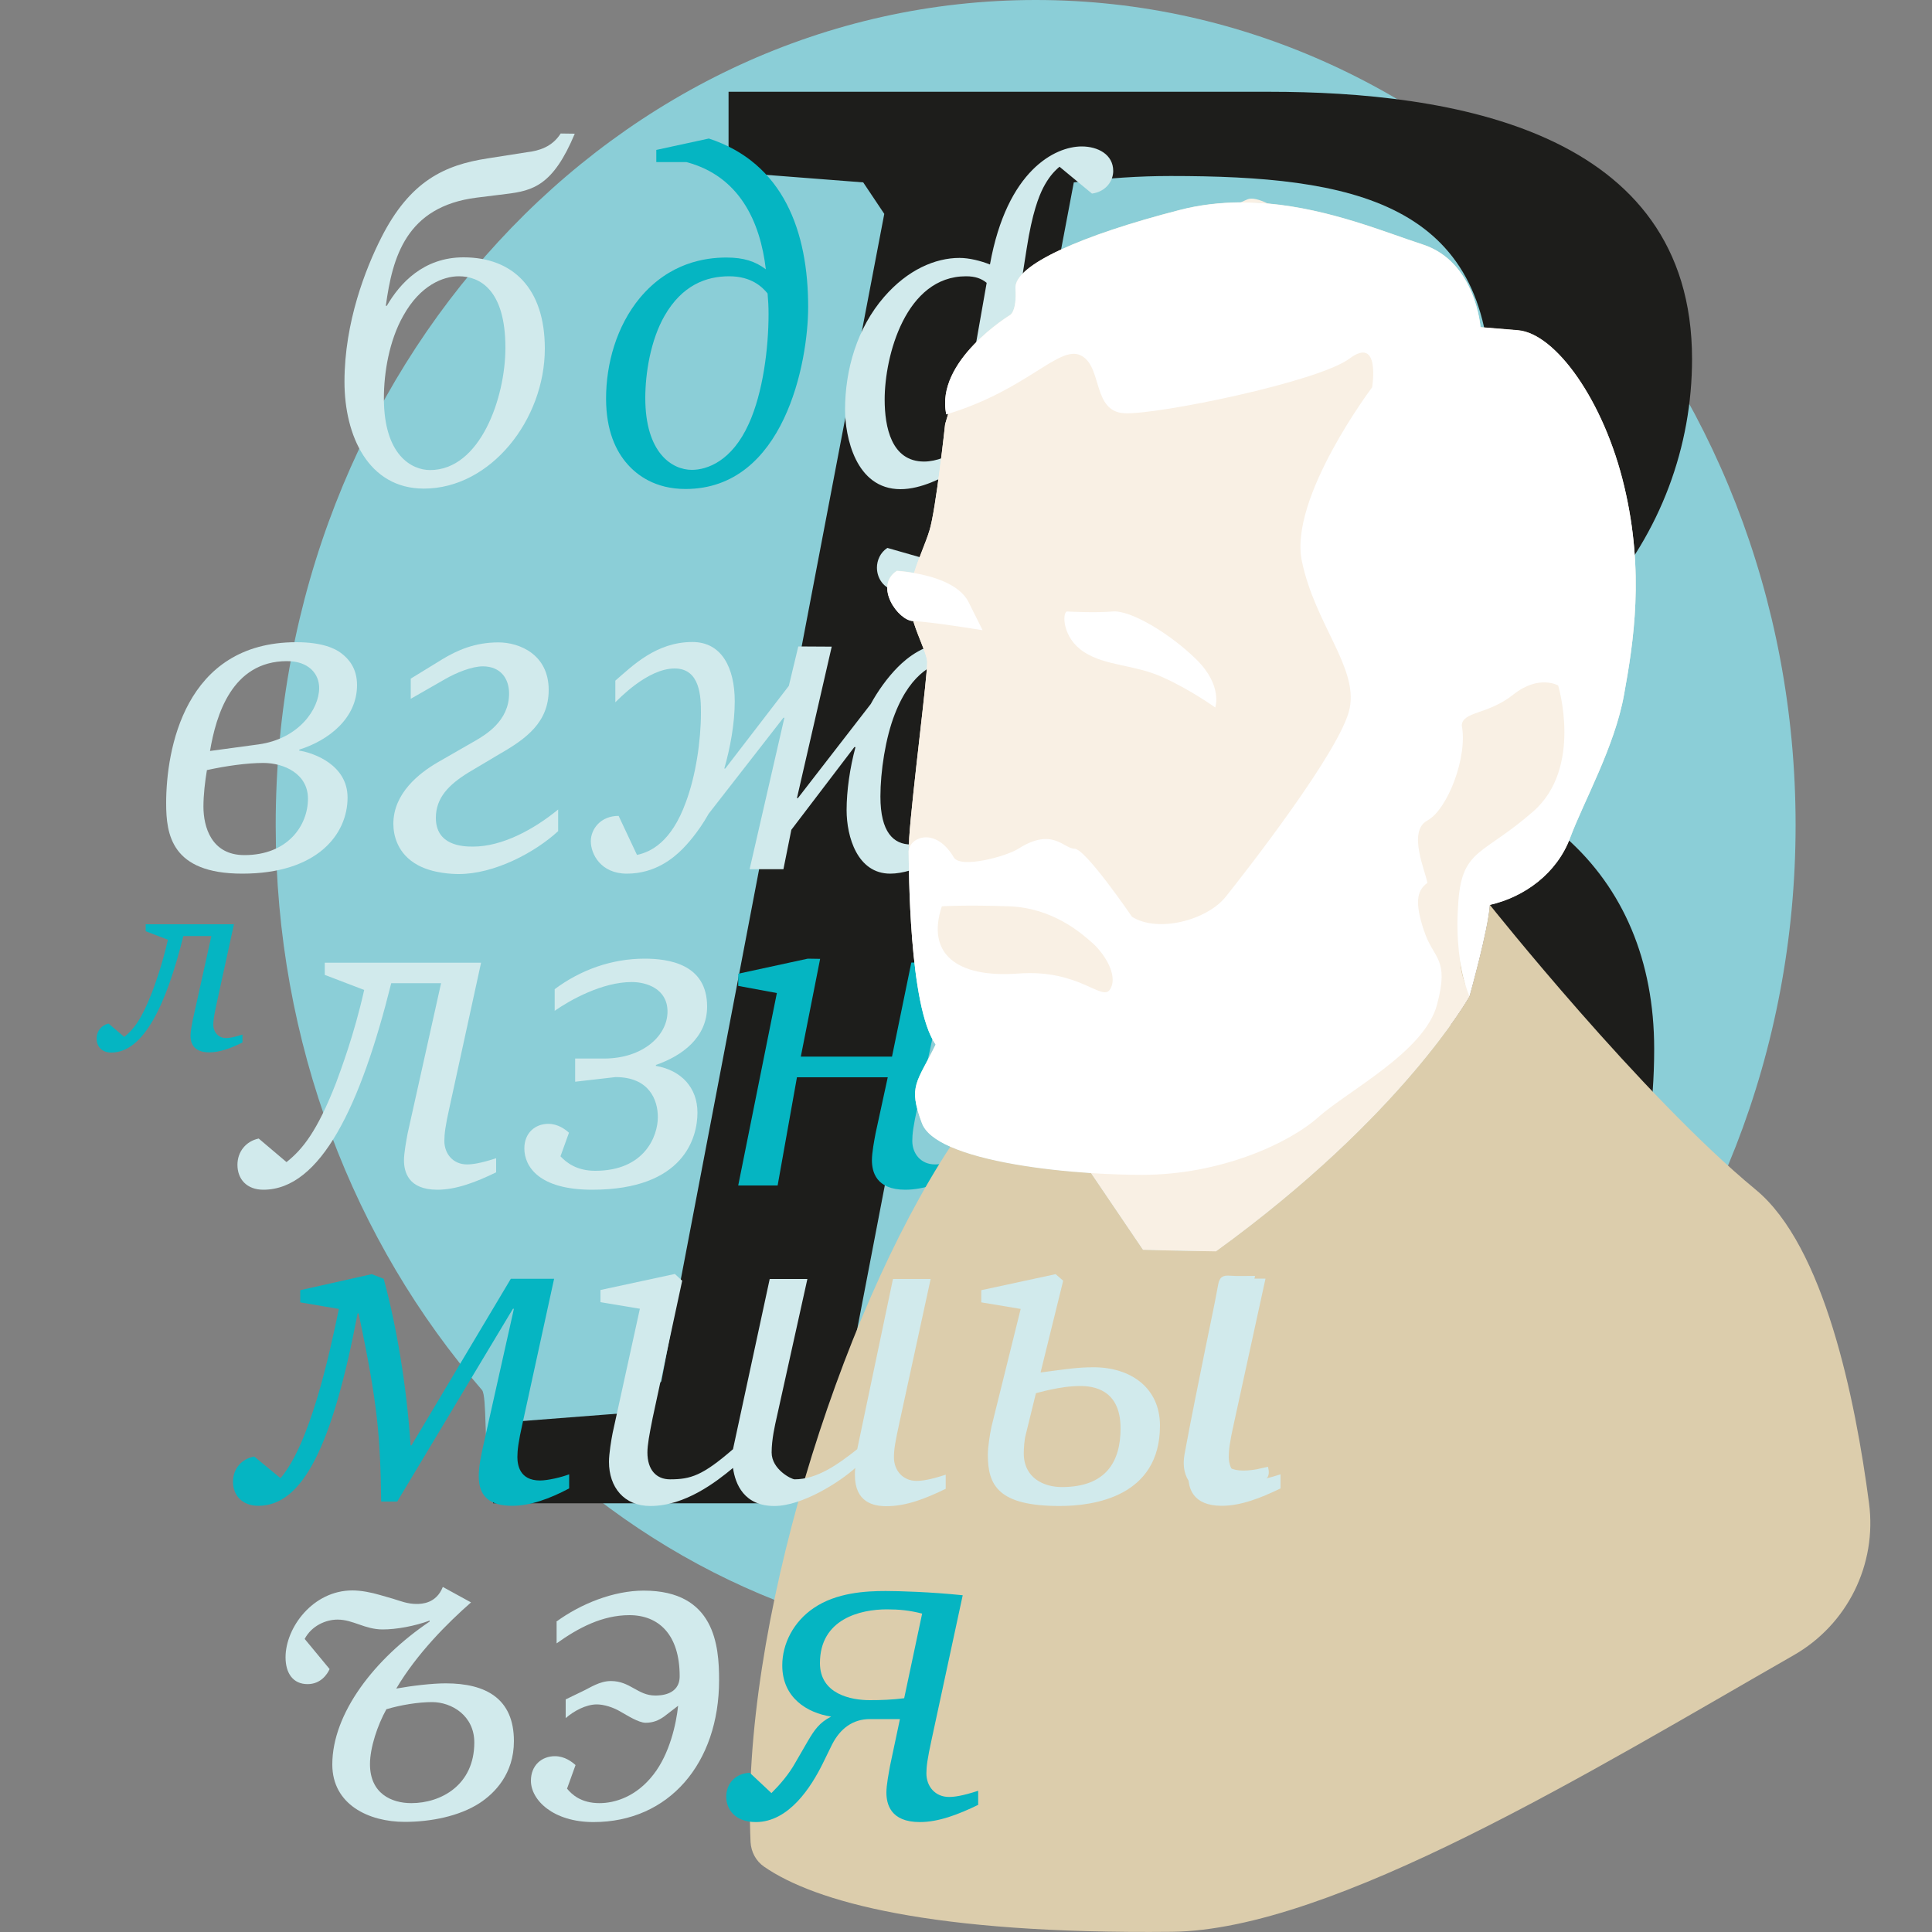 <?xml version="1.0" encoding="utf-8"?>
<!-- Generator: Adobe Illustrator 23.0.6, SVG Export Plug-In . SVG Version: 6.00 Build 0)  -->
<svg version="1.1" id="Слой_1" xmlns="http://www.w3.org/2000/svg" xmlns:xlink="http://www.w3.org/1999/xlink" x="0px" y="0px"
	 viewBox="0 0 1000 1000" enable-background="new 0 0 1000 1000" xml:space="preserve">
<rect x="0" y="0" width="1000" height="1000" fill="#808080" stroke="none"/>
<path fill="#8BCED7" d="M142.7,427c0,113.2,40.6,216.1,106.8,292.5c2.6,3.1,1,31.7,3.7,34.7c5.4,5.9,15.4-14,21.2-8.4
	C343.9,813.1,435.6,854,536.1,854c217.2,0,393.3-191.2,393.3-427S753.3,0,536.1,0S142.7,191.2,142.7,427z"/>
<path fill="#1D1D1B" d="M657,47.5c93.6,0,218.8,19.6,218.8,138.3c0,90.4-64.2,177.5-191.6,202.5v2.2c107.8,3.3,172,61,172,152.4
	c0,242.8-275.5,235.2-328.8,235.2H428l-17.8-2.6l-7,2.6h-148v-41.4l69.7-5.4l17.4-16.3l115.4-604.3l-10.9-16.3L377.1,89V47.5H657z
	 M436,728c16.3,1.1,43.6,2.2,61,2.2c69.7,0,254.8-4.4,254.8-181.8c0-106.7-95.8-126.3-166.6-126.3c-32.7,0-75.1,4.4-91.5,5.4
	L436,728z M502.4,376.4c18.5,2.2,35.9,3.3,53.4,3.3c102.3,0,215.6-46.8,215.6-177.5c0-98-71.9-111.1-165.5-111.1
	c-16.3,0-32.7,1.1-50.1,3.3L502.4,376.4z"/>
<path fill="#D1EAEC" d="M548.4,86.3c-3.2,2.7-5.8,5.8-8.5,11c-2.2,4.4-5.6,12.7-8.5,31.4L529,144c7.8-6.6,15.6-10.7,24.8-10.7
	c26.3,0,32.1,29.9,32.1,42.4c0,19.7-7.5,45.5-22.2,61.3c-12.9,13.9-26,16.1-33.8,16.1c-7.3,0-13.4-1.9-19.5-6.1
	c-4.6,30.4-22.2,59.2-43.1,59.2c-9.5,0-13.4-6.6-13.4-12.4c0-3.7,1.7-7.8,5.4-10.2l23.1,6.6c4.9-8,7.3-19.5,8.3-25.3l3.2-21.2
	c-5.6,3.4-17,9.5-27.8,9.5c-23.4,0-28.7-27.5-28.7-41.1c0-20.9,6.3-42.4,20.2-58.4c12.2-14.1,26.5-20.2,39-20.2
	c5.1,0,11,1.5,15.8,3.4c8.8-48.9,33.8-61.1,47.5-61.1c8.3,0,16.3,4.1,16.3,12.7c0,5.1-3.7,10.7-11,11.7L548.4,86.3z M510.7,146.4
	c-2.7-2.2-5.8-3.4-10.7-3.4c-31.2,0-42.1,41.1-42.1,63.8c0,14.1,3.4,32.1,20.4,32.1c6.6,0,13.1-3.2,17-5.1L510.7,146.4z
	 M512.6,237.2c4.6,3.7,10,5.1,14.6,5.1c4.9,0,14.9-1.7,24.3-15.6c9.3-13.4,13.9-32.9,13.9-48.9c0-11.2-2.4-31.9-19.2-31.9
	c-7.5,0-14.9,4.4-18.7,7.8L512.6,237.2z"/>
<path fill="#D1EAEC" d="M430.5,334.7l-18,78.4h0.5l37.7-48.7c3.4-6.3,8.5-13.6,14.1-19.2c4.6-4.6,14.1-12.7,27.8-12.7
	c12.7,0,19.5,8.5,19.5,16.8c0,6.3-4.6,12.9-13.1,13.1l-9.5-20.2c-4.6,1-17.5,4.6-26.3,27.3c-4.9,12.4-7.5,29.9-7.5,42.8
	c0,18.5,6.8,24.8,15.8,24.8c4.6,0,19.2-5.8,29.5-15.3V433c-9.3,9.3-27.5,19.2-40.2,19.2c-17,0-22.6-19-22.6-32.9
	c0-10,1.7-21.9,4.6-32.6h-0.6l-32.6,42.8l-4.1,20.4H388l18-78.4h-0.5l-38.7,49.7c-5.6,10-11.9,16.6-13.6,18.3
	c-4.6,4.6-14.1,12.7-28.7,12.7c-13.6,0-18.7-10.2-18.7-16.8c0-6.1,4.9-13.1,14.4-13.1l9.5,20.2c7.1-1.5,17.8-6.6,25.3-27.3
	c5.1-13.6,7.8-31.6,7.8-46.3c0-7.8-0.2-22.9-13.6-22.9c-14.1,0-29.2,16.1-30.7,17.5v-11.2c9-7.8,21.2-20,39.9-20
	c15.3,0,21.9,13.6,21.9,30.7c0,11.7-2.4,24.3-5.4,34.8h0.5l32.9-42.8l4.9-20.4L430.5,334.7L430.5,334.7z"/>
<path fill="#05B5C2" d="M424.5,496.3l-10,50.6h47.2l10-48.7h19.5L474.9,573c-2.2,9.7-2.7,14.1-2.7,17.5c0,6.8,4.6,12.2,11.7,12.2
	c2.7,0,6.8-0.5,15.1-3.2v7.3c-10.5,5.1-20.7,9-30.4,9c-15.3,0-17.3-9.5-17.3-15.3c0-3.9,1.2-10.2,1.9-13.9l6.3-29h-47l-10,56h-20.4
	l20-99.6l-20-3.7V504l36-7.8L424.5,496.3L424.5,496.3z"/>
<g>
	<path fill="#F9F0E4" d="M490.8,214.1l-1.6,5.4c0,0-4.8,44.4-8.1,55c-1.9,6.3-5.6,14.2-8,22c0,0,0,0,0,0c-5.1-0.9-8.9-1.1-8.9-1.1
		c-12.1,7.9,0.8,25.9,8.5,26c2.6,8.5,6.9,16.8,7.2,20.9c0.4,5.7-7.8,68.7-9.3,91.3c-0.1,1.7-0.1,3.6-0.1,5.7c0,0.1-0.1,0.3-0.1,0.4
		c-0.1,0.4-0.1,0.8-0.1,1.1c0.2,7.2,0,80,14,99.8c-9.7,19.8-14.4,21.3-7.1,40.7c1.8,4.8,7.1,8.8,14.8,12.2
		c17.3,7.6,46.5,11.9,72.8,13.6h-0.1l26.9,39.7c0,0,16.3,0.5,37.8,0.8c96.6-70,131.2-132,131.2-132l0,0c0.1-0.5,9.7-34.5,10.5-47.3
		c17.8-4,34.7-16.2,41.6-34.7c6.9-18.6,23.1-47.2,27.9-74.1c4.9-27,10.7-63.3,0.1-107.8c-10.5-44.4-35.6-79.2-55-80.8
		c-19.4-1.6-19.4-1.6-19.4-1.6s-2.4-33.9-29.9-42.8c-18.9-6.1-47.7-18.3-80.1-21.2c-4.7-0.4-9.4-0.6-14.2-0.6
		c-10.4,0.1-21,1.2-31.7,4c-50.1,12.9-85.6,28.4-84.8,40.5c0.8,12-2.8,13.8-2.8,13.8s-38.9,23.7-33,51.4
		C490.1,214.3,490.5,214.2,490.8,214.1z M473.5,321.4c0.6,0,1.2,0.1,1.9,0.1C474.7,321.5,474,321.4,473.5,321.4z"/>
	<path fill="#DCCDAC" d="M755.8,497.1c1.1,7.5,2.7,12.8,3.8,15.8c-2.2-5.6-3.8-10.9-3.8-15.4V497.1z"/>
	<path fill="#DCCDAC" d="M759.6,512.9c0.4,0.9,0.7,1.9,1.1,2.8C760.6,515.6,760.2,514.6,759.6,512.9z"/>
	<path fill="#DCCDAC" d="M928.3,856.8C824.5,916.2,689.9,999,606.5,999.9c-124.8,1.3-184.8-15.6-211-33.7c-4.2-2.9-6.7-7.6-7-12.6
		c-5.1-110,45.6-272.1,103.4-360.1c17.3,7.6,46.5,11.9,72.8,13.6l26.9,39.7c0,0,16.3,0.6,37.8,0.8c96.6-70,131.2-132,131.2-132l0,0
		c0.1-0.5,9.7-34.5,10.5-47.3c0,0,78.4,98.6,137.7,147.5C944.2,645,960.3,724,967.4,778C971.6,809.8,956.2,840.9,928.3,856.8z"/>
	<path fill="#F9F0E4" d="M574.8,511.7c-4,7.6-15.4-10.2-47.7-7.8c-32.3,2.4-47.7-10.5-39.6-34.8c0,0,12.1-0.8,34.7,0
		s37.2,13.7,42.8,18.6C570.8,492.6,578.9,504.2,574.8,511.7z"/>
	<path fill="#F9F0E4" d="M656.3,105.4c-4.7-0.4-9.4-0.6-14.2-0.6c1.6-0.8,2.9-1.3,3.8-1.7C648.2,102.3,651.8,103.2,656.3,105.4z"/>
	<path fill="#F9F0E4" d="M698.5,185.6c-16.2,12.1-99.4,29.1-116.4,28.3s-11.3-24.2-22.6-29.9c-11.2-5.6-27.2,17.4-68.7,30.2
		l-1.6,5.4c0,0-4.8,44.4-8.1,55c-1.9,6.3-5.6,14.3-8,22.1c9.4,1.6,23.5,5.6,28.2,15c7.3,14.5,7.3,14.5,7.3,14.5s-28.2-4.6-35.9-4.7
		l0,0c2.6,8.5,6.9,16.8,7.2,20.9c0.4,5.7-7.8,68.7-9.3,91.3c-0.1,1.8-0.1,3.8-0.1,6.1c1.1-6.7,13.9-11.7,23.3,4
		c3.6,6,27.2-0.5,33.4-4.5c17.8-11.3,23.4,0,29.1,0c5.6,0,29.7,35.2,29.7,35.2c13.3,8.5,38.8,1.8,48.5-10.3
		c9.7-12.1,60-76.4,64.2-97.6s-18.2-43.6-24.8-76.4c-6.7-32.7,36.4-89.7,36.4-89.7S714.6,173.5,698.5,185.6z M629,366.2
		c0,0-12.9-9.3-27.5-15.8c-14.5-6.5-29.1-5.6-40.4-12.9c-11.3-7.3-11.3-20.2-8.9-21c0,0,14.5,0.8,23.7,0s29.6,11.3,43.4,24.9
		C633,354.9,629,366.2,629,366.2z"/>
	<path fill="#F9F0E4" d="M793.6,420.1c-25.8,22.6-36.5,19.2-38.7,45.8c-0.2,3.1-0.4,6.1-0.5,9c-0.2,8.8,0.4,16.2,1.3,22.3v0.3
		c0,4.5,1.6,9.8,3.8,15.4c0.6,1.8,1,2.7,1.1,2.8l0,0c0,0-34.6,62-131.2,132c-21.5-0.3-37.8-0.8-37.8-0.8l-26.9-39.7
		c9.4,0.6,18.4,0.9,26.4,0.9c40.3,0,75.9-16.2,91.2-29.9c15.4-13.7,55-33.9,61.4-58.2c6.5-24.2-1.8-23.4-6.6-37.9
		c-0.1-0.2-0.1-0.3-0.2-0.5c-4.7-14.2-3.8-20.6,1.8-24.6c-0.8-5.7-10.5-26.7,0-32.3c10.5-5.7,21-33.1,17.8-49.3
		c0.6-7.3,13.5-5.4,26.7-15.9s23.2-4.7,23.2-4.7S819.4,397.4,793.6,420.1z"/>
	<path fill="#F9F0E4" d="M760.7,515.7c-0.1-0.1-0.5-1.1-1.1-2.8C760,513.8,760.3,514.8,760.7,515.7z"/>
	<path fill="#FFFFFF" d="M759.6,512.9c0.6,1.8,1,2.7,1.1,2.8C760.3,514.8,760,513.8,759.6,512.9z"/>
	<path fill="#FFFFFF" d="M840.7,251.8c-10.5-44.4-35.6-79.2-55-80.8s-19.4-1.6-19.4-1.6s-2.4-33.9-29.9-42.8
		c-18.9-6.1-47.7-18.3-80.1-21.2c-4.7-0.4-9.4-0.6-14.2-0.6c-10.4,0.1-21,1.2-31.7,4c-50.1,12.9-85.6,28.4-84.8,40.5
		c0.8,12-2.8,13.8-2.8,13.8s-38.9,23.7-33,51.4c0.3-0.1,0.7-0.2,1-0.3c41.5-12.8,57.4-35.8,68.7-30.2c11.3,5.7,5.7,29.1,22.6,29.9
		c17,0.8,100.2-16.2,116.4-28.3s11.7,14.9,11.7,14.9s-43,57-36.4,89.7c6.7,32.7,29.1,55.1,24.8,76.4c-4.2,21.2-54.5,85.5-64.2,97.6
		s-35.1,18.8-48.5,10.3c0,0-24-35.2-29.7-35.2s-11.3-11.3-29.1,0c-6.3,4-29.9,10.4-33.4,4.5c-9.3-15.7-22.1-10.7-23.3-4
		c-0.1,0.4-0.1,0.8-0.1,1.1c0.2,7.2,0,80,14,99.8c-9.7,19.8-14.4,21.3-7.1,40.7c1.8,4.8,7.1,8.8,14.8,12.2
		c17.3,7.6,46.5,11.9,72.8,13.6c9.4,0.6,18.4,0.9,26.4,0.9c40.3,0,75.9-16.2,91.2-29.9c15.4-13.7,55-33.9,61.4-58.2
		c6.5-24.2-1.8-23.4-6.6-37.9c-0.1-0.2-0.1-0.3-0.2-0.5c-4.7-14.2-3.8-20.6,1.8-24.6c-0.8-5.7-10.5-26.7,0-32.3
		c10.5-5.7,21-33.1,17.8-49.3c0.6-7.3,13.5-5.4,26.7-15.9s23.2-4.7,23.2-4.7s12.9,42.6-12.9,65.2c-25.8,22.6-36.5,19.2-38.7,45.8
		c-0.2,3.1-0.4,6.1-0.5,9c-0.2,8.8,0.4,16.2,1.3,22.3c1.1,7.5,2.7,12.8,3.8,15.8c0.4,0.9,0.7,1.9,1.1,2.8
		c0.1-0.5,9.7-34.5,10.5-47.3c17.8-4,34.7-16.2,41.6-34.7c6.9-18.6,23.1-47.2,27.9-74.1C845.5,332.6,851.3,296.3,840.7,251.8z
		 M574.8,511.7c-4,7.6-15.4-10.2-47.7-7.8c-32.3,2.4-47.7-10.5-39.6-34.8c0,0,12.1-0.8,34.7,0s37.2,13.7,42.8,18.6
		C570.8,492.6,578.9,504.2,574.8,511.7z"/>
	<path fill="#FFFFFF" d="M508.6,326.2c0,0-28.2-4.6-35.9-4.7l0,0c-7.7-0.1-20.6-18.1-8.5-26c0,0,3.8,0.2,8.9,1.1
		c9.4,1.6,23.5,5.6,28.2,15C508.6,326.2,508.6,326.2,508.6,326.2z"/>
	<path fill="#FFFFFF" d="M629,366.2c0,0-12.9-9.3-27.5-15.8c-14.5-6.5-29.1-5.6-40.4-12.9c-11.3-7.3-11.3-20.2-8.9-21
		c0,0,14.5,0.8,23.7,0s29.6,11.3,43.4,24.9C633,354.9,629,366.2,629,366.2z"/>
</g>
<path fill="#D1EAEC" d="M656.3,759.2c1.3,4.9-0.4,7.1-4.8,8c-7.5,1.5-14.8,3.7-22.3,5c-10.9,1.8-18.4-7.1-16.1-19.4
	c3.3-18.2,7.1-36.3,10.7-54.4c2.2-11.1,4.7-22.2,6.7-33.4c0.7-4,2.4-5,6.1-4.7c4.2,0.3,8.4,0.1,13,0.1c-1.8,8.7-3.5,17.2-5.2,25.7
	c-3.9,19-7.6,38.1-11.8,57.1c-3.6,16.4,4.5,19.6,17.9,17.3C652.4,760.1,654.3,759.6,656.3,759.2z"/>
<path fill="#D1EAEC" d="M297.5,69.2C286.3,96,275.9,98.7,262,100.4l-15.3,1.9c-36.5,4.6-43.6,30.9-47,56h0.5
	c6.8-11.7,19-25.1,39.7-25.1c25.8,0,42.1,16.3,42.1,47.2c0,36.8-28,72.5-62.6,72.5c-28.7,0-41.1-27.3-41.1-55.3
	c0-30.9,11-58.7,19-74.5c14.9-29.5,32.9-37.7,55-41.1l20.4-3.2c6.1-0.7,13.1-2.7,17.5-9.7L297.5,69.2L297.5,69.2z M208.7,163.5
	c-7.3,12.9-10,29.5-10,42.6c0,29.5,14.4,37.2,23.9,37.2c26,0,39-37.5,39-63.3c0-30.4-13.6-37-24.1-37
	C229.4,143,217.5,147.6,208.7,163.5z"/>
<path fill="#05B5C2" d="M366.9,71.7c38.7,12.7,51.4,48.2,51.4,87.2c0,28.7-12.4,94.2-63.5,94.2c-15.8,0-25.1-7.3-29.9-12.7
	c-6.1-6.8-11.2-17.5-11.2-34.1c0-18,5.4-37.5,17.5-52.1c15.3-18.3,33.8-20.9,44.8-20.9c8.8,0,14.9,1.9,20.4,6.1
	c-2.9-24.6-13.6-48.2-41.1-55.5h-15.6v-6.3L366.9,71.7z M377.4,143c-11.9,0-24.3,4.6-33.4,20.4c-7.3,12.7-10,29.9-10,42.6
	c0,28.5,13.9,37.2,24.1,37.2c7.8,0,20.7-4.4,29.5-23.9c7.3-16.1,10.2-39,10.2-56.7c0-3.9-0.2-7.3-0.5-10.7
	C394.6,148.6,389,143,377.4,143z"/>
<path fill="#D1EAEC" d="M154.8,388.5c7.8,1.2,25.1,7.5,25.1,24.3c0,19-15.6,39.4-54.5,39.4c-36.8,0-39.4-20.4-39.4-36.5
	c0-27.3,9.3-83.3,67.4-83.3c13.6,0,20.2,3.4,23.1,5.6c3.9,2.9,8.3,7.8,8.3,16.6c0,17.3-14.9,28.7-29.9,33.4v0.5H154.8z M105.3,417.5
	c0,10.5,4.1,25.1,21.2,25.1c22.4,0,32.9-15.3,32.9-29.2c0-12.9-12.4-18.5-23.1-18.5c-8.3,0-19.2,1.5-29.2,3.7
	C106.1,404.6,105.3,411.4,105.3,417.5z M133.8,385.3c20.9-2.9,31.4-18.3,31.4-29.2c0-7.3-5.4-13.9-16.6-13.9
	c-28.7,0-36.8,28.2-39.9,46.5L133.8,385.3z"/>
<path fill="#D1EAEC" d="M212.7,351.2l15.8-9.7c8.3-5.1,17.5-9,29.5-9c10.7,0,26,6.1,26,24.6c0,16.8-11.7,25.3-25.3,33.1l-16.3,9.7
	c-10.2,6.3-16.8,13.1-16.8,23.4c0,14.4,13.9,14.9,19.2,14.9c15.1,0,31.4-8.8,44.1-19.2v11.2c-12.2,11.2-33.1,22.2-51.4,22.2
	c-2.7,0-13.1-0.2-21.2-4.6c-10.7-5.8-12.7-15.6-12.7-21.4c0-15.8,13.4-26.3,23.1-31.9l19.5-11.2c4.9-2.9,17.3-10,17.3-24.3
	c0-7.8-4.4-14.1-13.6-14.1c-5.6,0-13.6,3.2-19.5,6.6l-17.8,10.2v-10.5H212.7z"/>
<path fill="#D1EAEC" d="M249,498.3L232.7,573c-2.2,9.7-2.7,14.1-2.7,17.5c0,6.8,4.6,12.2,11.7,12.2c2.7,0,6.8-0.5,15.1-3.2v7.3
	c-10.5,5.1-20.7,9-30.4,9c-15.3,0-17.3-9.5-17.3-15.3c0-3.7,1.2-10.2,1.9-13.9l17.3-77.7h-25.8c-15.8,63.5-36.5,106.9-66.2,106.9
	c-8.5,0-13.4-5.4-13.4-12.9c0-6.8,4.4-12.2,11-13.6l14.4,12.2c8.3-6.6,15.8-15.8,25.6-40.9c2.4-6.6,9.3-24.6,14.6-48.2l-20.4-7.8
	v-6.3H249z"/>
<path fill="#05B5C2" d="M121.1,478.3l-9.2,42.2c-1.2,5.5-1.5,8-1.5,9.9c0,3.8,2.6,6.9,6.6,6.9c1.5,0,3.8-0.3,8.5-1.8v4.1
	c-5.9,2.9-11.7,5.1-17.2,5.1c-8.6,0-9.7-5.4-9.7-8.6c0-2.1,0.7-5.8,1.1-7.8l9.7-43.8H94.9c-8.9,35.8-20.6,60.3-37.3,60.3
	c-4.8,0-7.6-3-7.6-7.3c0-3.8,2.5-6.9,6.2-7.7l8.1,6.9c4.7-3.7,8.9-8.9,14.4-23.1c1.4-3.7,5.2-13.9,8.2-27.2L75.4,482v-3.6h45.7
	V478.3z"/>
<path fill="#D1EAEC" d="M297.7,547.9h14.9c20.2,0,32.9-11.9,32.9-24.3c0-11.9-11-15.3-18.5-15.3c-15.3,0-31.9,9.3-39.9,14.9V512
	c13.4-10,29.5-15.8,46.5-15.8c12.4,0,32.4,2.7,32.4,24.8c0,16.1-13.1,25.6-26.5,30.2v0.5C352.7,554,361,563,361,575.9
	c0,12.7-6.8,39.9-54.5,39.9c-27.8,0-35.1-12.2-35.1-21.4c0-8,5.6-12.7,12.4-12.7c5.1,0,8.8,2.9,10.7,4.6l-4.4,12.2
	c3.2,3.4,8.5,7.5,18,7.5c25.6,0,32.4-18,32.4-27.8c0-8.8-4.4-20.7-21.9-20.7l-20.9,2.4V547.9z"/>
<path fill="#05B5C2" d="M198.6,661.9c6.6,24.3,11.9,55.3,13.9,86.2h0.5l51.4-86.2h22.4l-16.3,74.7c-2.2,9.7-2.7,14.1-2.7,17.5
	c0,3.9,1,12.2,11.7,12.2c4.1,0,11.2-1.7,15.1-3.2v7.3c-10.2,5.4-20.2,9-29.5,9c-11.7,0-17.3-4.9-17.3-15.3c0-5.6,1.5-11.7,1.9-13.9
	l16.3-72.8h-0.5l-59.9,99.8h-8.3c-0.5-33.6-1.7-50.2-11.7-97.4h-0.5c-13.1,68.9-28.5,99.6-51.4,99.6c-8.3,0-13.1-5.4-13.1-12.4
	c0-6.8,4.4-11.9,11-13.1l13.6,11.2c15.3-18,25.1-63.1,30.2-87.6l-20-3.4v-6.3l37-8.3L198.6,661.9z"/>
<path fill="#D1EAEC" d="M353.1,662.9L337.8,734c-1.7,8.5-2.7,13.9-2.7,17.8c0,9,4.6,13.9,11.7,13.9c10.7,0,16.8-1.9,32.6-15.6
	l19-88.1h19.5l-15.8,71.3c-1,4.4-2.7,11.7-2.7,18.5c0,8.8,10.3,13.9,11.9,13.9c11.4,0,21.9-7.3,32.4-15.6l18.5-88.1h19.5l-16.3,75
	c-1.9,8.8-2.7,12.9-2.7,17.3c0,6.8,4.6,12.2,11.7,12.2c2.7,0,6.8-0.5,15.1-3.2v7.3c-10.5,5.1-20.4,9-30.7,9
	c-6.6,0-16.3-1.9-16.3-16.1c0-1.2,0-2.4,0.2-3.7c-7.8,7.1-27.3,19.7-41.9,19.7c-15.6,0-20.2-11.2-21.4-19.7
	c-8.8,7.3-24.8,19.7-42.8,19.7c-13.6,0-21.4-9.7-21.4-22.9c0-4.1,1.2-11.4,1.9-14.9l14.1-64.3l-20.4-3.4v-6.3l38.5-8.3L353.1,662.9z
	"/>
<path fill="#D1EAEC" d="M550.3,662.9l-11.7,47.5c14.1-1.9,19.5-2.7,27.5-2.7c19,0,34.3,10.5,34.3,30.2c0,36.8-34.3,41.6-51.9,41.6
	c-31.6,0-37.2-10.5-37.2-26.5c0-3.7,1-10.5,1.9-14.6l15.1-60.9l-20.4-3.4v-6.3l38.5-8.3L550.3,662.9z M530.9,742.7
	c-0.7,2.4-1,7.1-1,9.5c0,12.9,10.5,17.5,19.7,17.5c23.1,0,30.4-13.4,30.4-30.4c0-20.4-14.4-21.9-20.9-21.9
	c-10.7,0-22.4,3.7-22.9,3.7L530.9,742.7z M655,661.9l-16.3,74.7c-2.2,9.7-2.7,14.1-2.7,17.5c0,6.8,4.6,12.2,11.7,12.2
	c2.7,0,6.8-0.5,15.1-3.2v7.3c-10.5,5.1-20.7,9-30.4,9c-15.3,0-17.3-9.5-17.3-15.3c0-4.4,1.5-11.4,1.9-13.9l18.5-88.4H655V661.9z"/>
<path fill="#D1EAEC" d="M243.8,829.4c-12.2,10.7-28,26.5-38.7,44.6c8.3-1.5,18.7-2.7,25.6-2.7c20.7,0,35.3,7.8,35.3,29.9
	c0,17-10,27-17.8,32.1c-10.5,6.8-25.3,9.7-38.7,9.7c-18.7,0-37.5-9-37.5-29.7c0-26.5,21.9-54.8,50.4-74v-0.5
	c-7.8,2.9-17.3,4.6-24.3,4.6c-9.3,0-15.3-5.1-23.4-5.1c-6.1,0-13.4,3.2-17,10l12.9,15.6c-1.2,2.7-4.6,7.8-11.4,7.8
	c-7.5,0-11.4-5.6-11.4-13.9c0-15.3,14.1-34.6,34.6-34.6c4.4,0,9.7,1,14.4,2.4l6.6,1.9c3.9,1.2,7.5,2.7,12.2,2.7
	c2.7,0,10.2-0.2,13.6-8.8L243.8,829.4z M191.5,913.1c0,15.3,11.2,20.2,21.4,20.2c15.3,0,32.6-9.3,32.6-31.4
	c0-13.9-11.7-20.9-21.9-20.9c-7.1,0-16.3,1.5-23.6,3.7C195.4,892.9,191.5,904.6,191.5,913.1z"/>
<path fill="#D1EAEC" d="M287.9,839.4c12.7-9.3,29.7-16.1,45.3-16.1c36.8,0,39,28.5,39,46.3c0,43.1-26,73.5-65,73.5
	c-20.9,0-32.4-11.4-32.4-21.4c0-8,5.6-12.7,12.4-12.7c5.1,0,8.8,2.9,10.7,4.6l-4.4,12.2c2.4,2.9,7.1,7.5,16.8,7.5
	c7.8,0,19-3.2,28-14.9c8.3-10.7,11.7-26,12.7-35.5l-7.3,5.6c-2.7,1.9-5.6,3.2-9.5,3.2c-3.7,0-9.7-3.9-13.1-5.8
	c-3.7-2.2-8.5-3.7-12.2-3.7c-5.6,0-11.9,3.4-16.1,7.1v-9.7l8.5-4.1c4.1-1.9,9-5.4,14.9-5.4c10,0,13.9,7.5,22.9,7.5
	c2.2,0,12.7,0,12.7-10c0-21.7-11-31.6-26-31.6c-14.1,0-26.5,6.6-37.7,14.6v-11.2H287.9z"/>
<path fill="#05B5C2" d="M506.5,934.1c-10.5,5.1-20.7,9-30.4,9c-15.3,0-17.3-9.5-17.3-15.3c0-3.9,1.2-10,1.9-13.9l5.1-24.1h-15.6
	c-8.8,0-15.3,4.9-19.5,13.1l-4.9,10c-5.8,11.7-17.3,30.2-34.6,30.2c-10.7,0-15.3-6.6-15.3-13.1c0-7.1,5.1-12.2,12.2-12.4l11.2,10.5
	c4.4-4.4,9-9.7,12.4-15.8l6.6-11.4c3.2-5.4,5.8-9.3,11.9-12.4c-12.4-1.9-25.3-9.7-25.3-26.5c0-11.2,5.8-22.6,16.3-29.7
	c11.7-8,27-8.8,37.2-8.8c7.1,0,23.6,0.5,39.9,2.2l-16.1,74.7c-2.2,10-2.7,14.1-2.7,17.5c0,6.8,4.6,12.2,11.7,12.2
	c2.7,0,6.8-0.5,15.1-3.2v7.2H506.5z M477.3,835.2c-6.6-1.7-11.9-2.2-18.3-2.2c-13.6,0-34.6,4.9-34.6,27.8
	c0,16.1,16.1,19.2,25.8,19.2c5.6,0,11.7-0.2,17.8-1L477.3,835.2z"/>
</svg>
